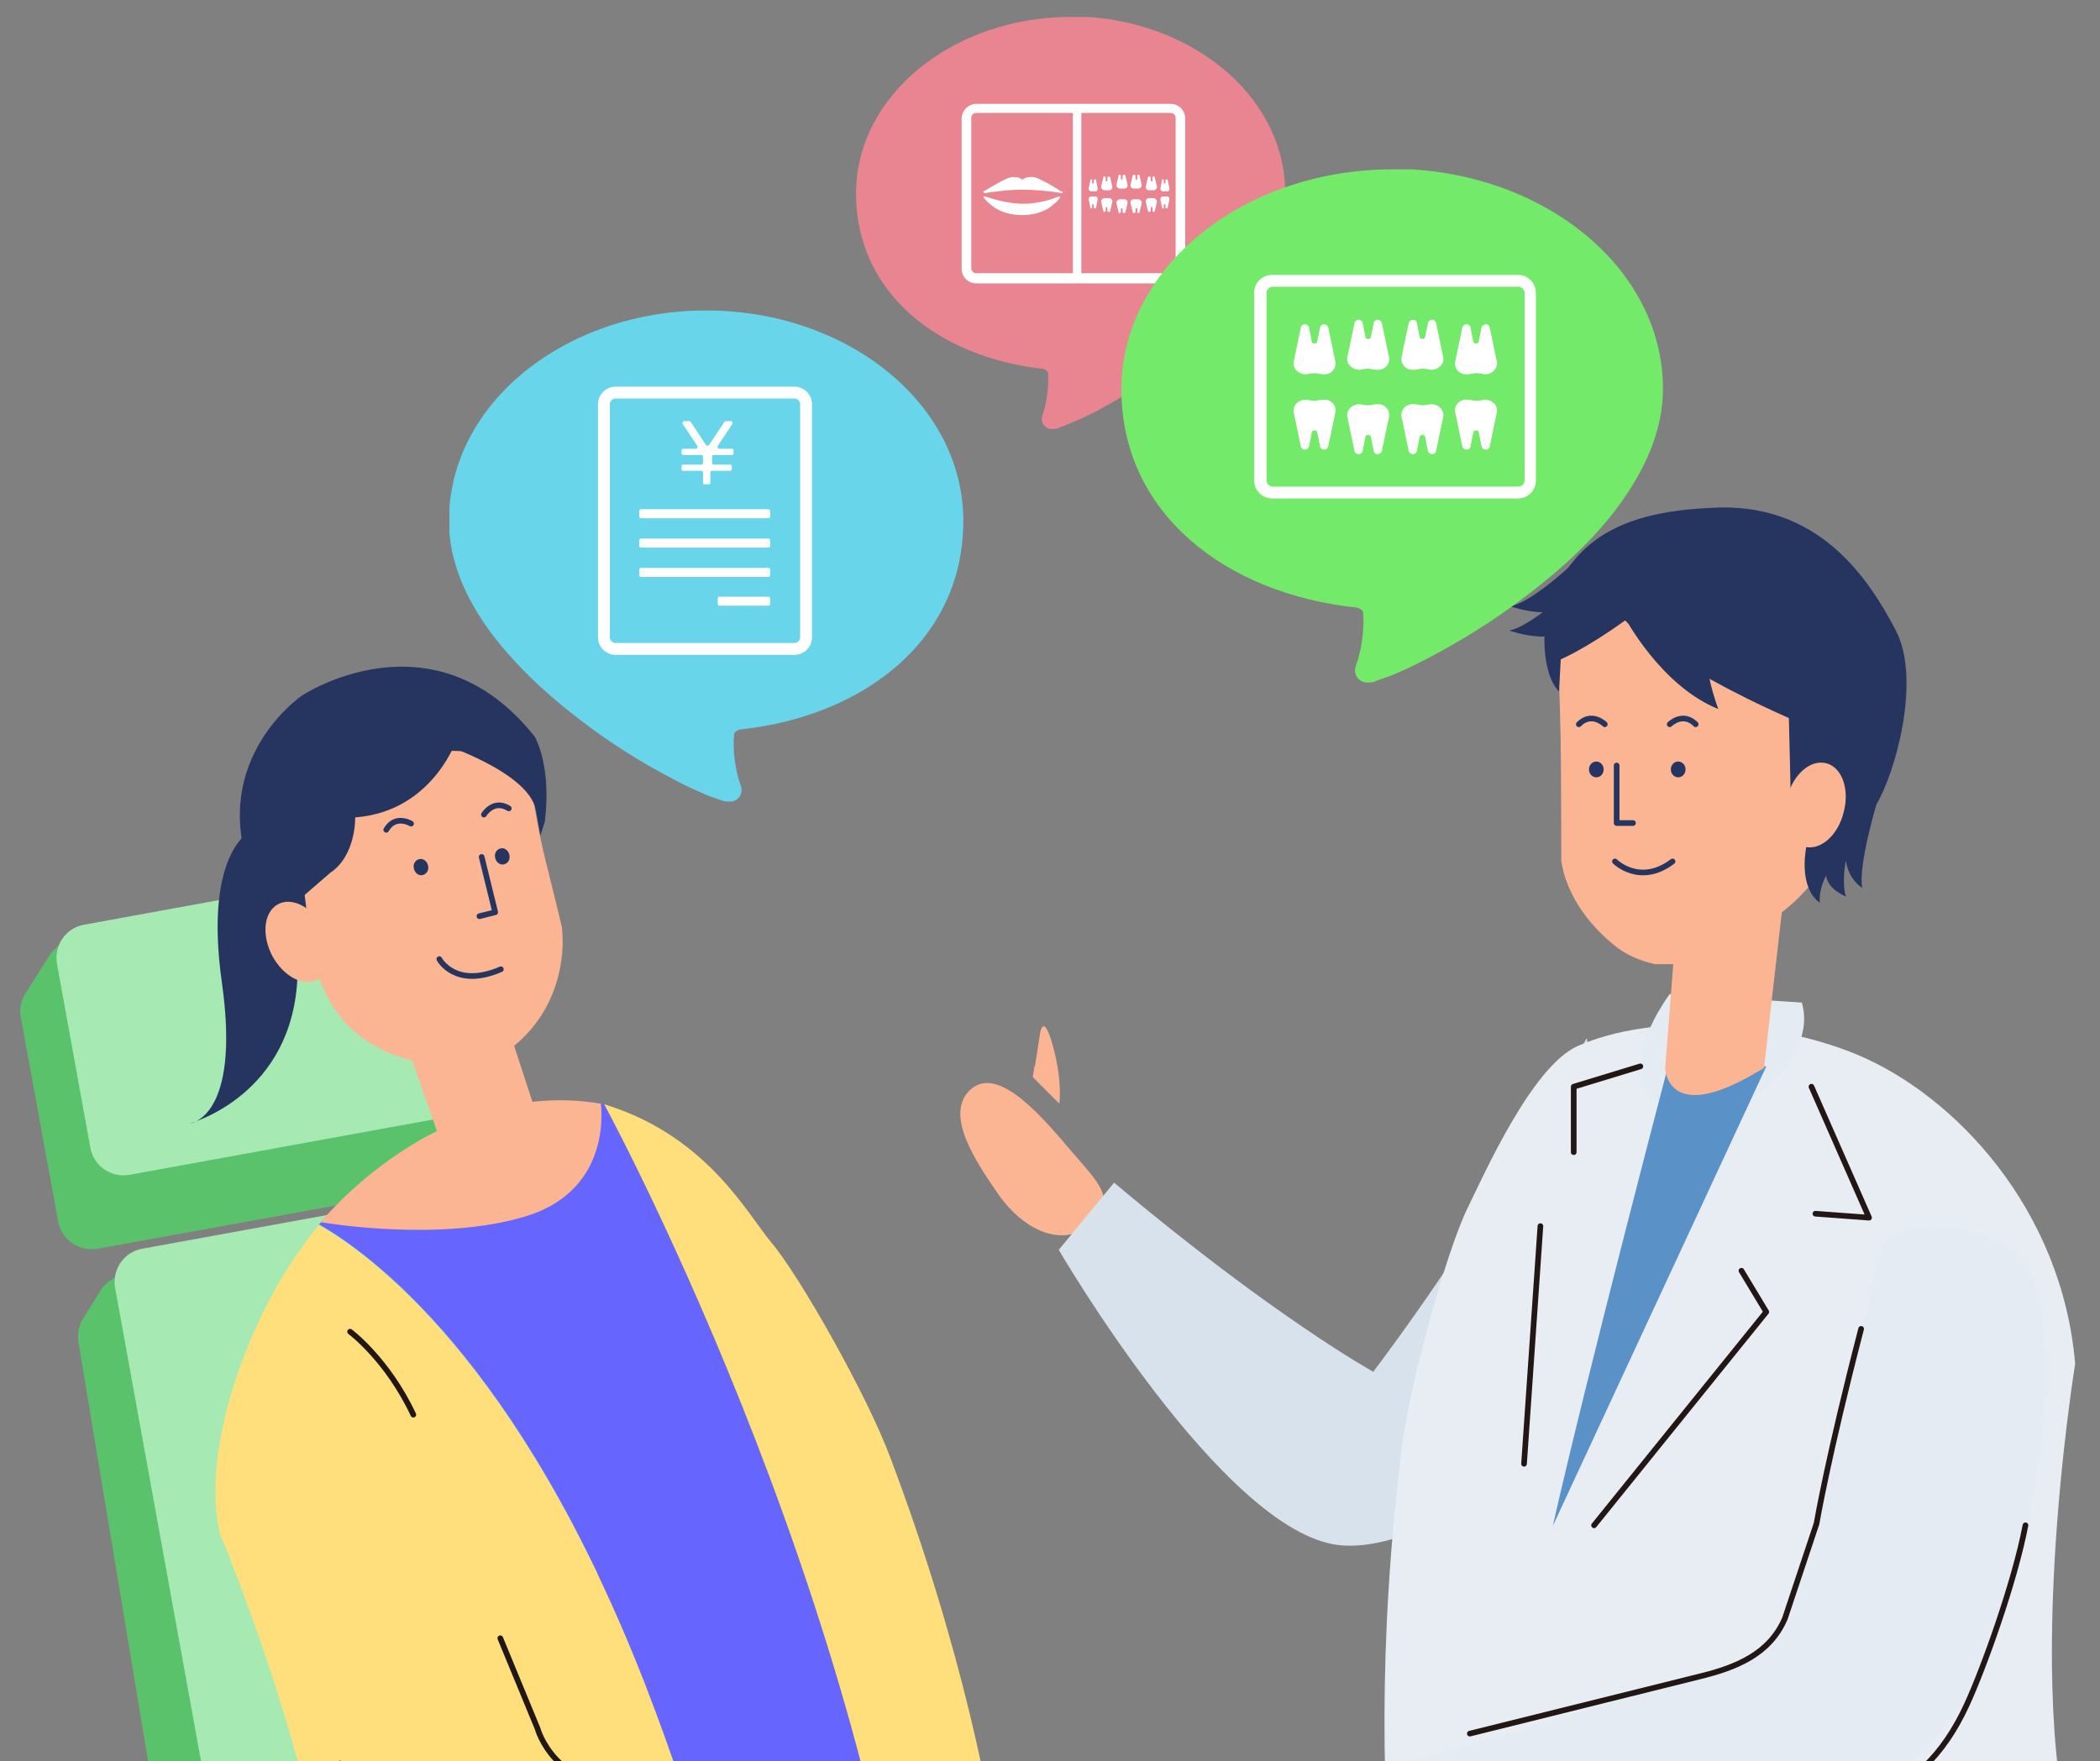 <?xml version="1.0" encoding="UTF-8"?>
<svg id="_レイヤー_1" data-name="レイヤー 1" xmlns="http://www.w3.org/2000/svg" xmlns:xlink="http://www.w3.org/1999/xlink" viewBox="0 0 371.9 312">
  <rect x="0" y="0" width="371.9" height="312" fill="#808080" stroke="none"/>
  <defs>
    <style>
      .cls-1 {
        fill: #73ea69;
      }

      .cls-1, .cls-2, .cls-3 {
        fill-rule: evenodd;
      }

      .cls-4 {
        fill: #d8e2ec;
      }

      .cls-5 {
        fill: #e8edf3;
      }

      .cls-6 {
        fill: #fff;
      }

      .cls-7 {
        fill: #a7e9b2;
      }

      .cls-8, .cls-9, .cls-10 {
        fill: none;
      }

      .cls-2 {
        fill: #e98591;
      }

      .cls-11 {
        clip-path: url(#clippath-1);
      }

      .cls-12 {
        clip-path: url(#clippath-3);
      }

      .cls-9 {
        stroke: #253560;
      }

      .cls-9, .cls-10 {
        stroke-linecap: round;
        stroke-linejoin: round;
      }

      .cls-13 {
        fill: #66f;
      }

      .cls-14 {
        fill: #253560;
      }

      .cls-15 {
        fill: #5ac26b;
      }

      .cls-16 {
        clip-path: url(#clippath-2);
      }

      .cls-17 {
        fill: #fbb592;
      }

      .cls-3 {
        fill: #69d5ea;
      }

      .cls-10 {
        stroke: #221714;
      }

      .cls-18 {
        fill: #e5ebf3;
      }

      .cls-19 {
        fill: #5a92c8;
      }

      .cls-20 {
        clip-path: url(#clippath);
      }

      .cls-21 {
        fill: #ffdf7b;
      }
    </style>
    <clipPath id="clippath">
      <rect class="cls-8" width="371.9" height="312"/>
    </clipPath>
    <clipPath id="clippath-1">
      <rect class="cls-8" x="151.6" y="3" width="76" height="73"/>
    </clipPath>
    <clipPath id="clippath-2">
      <rect class="cls-8" x="198.6" y="30" width="96" height="91"/>
    </clipPath>
    <clipPath id="clippath-3">
      <rect class="cls-8" x="79.6" y="55" width="91" height="87"/>
    </clipPath>
  </defs>
  <g class="cls-20">
    <g>
      <path class="cls-17" d="M176.9,211.7c4.3,6.1,11.2,9.5,16.2,5.2s1.4-7.4-3.3-12.9-12.8-15.4-17.8-11.1c-5,4.3.8,12.9,4.9,18.8h0Z"/>
      <path class="cls-4" d="M292.1,241.5l-11.1-57.6s-15.7,29.7-37.8,59.1c0,0-17.6-9.7-45.9-33.5l-9.8,11.9s29.1,50,49.6,52.3c20.4,2.3,55-32.2,55-32.2h0Z"/>
      <path class="cls-5" d="M364,375c-78.6,32.8-111.6-2.9-111.6-2.9,0,0-13-45.1-4.1-116,1.5-11.6,8-34.8,11.6-42.1,2.9-5.9,11.4-25.1,19.5-28.7,13.1-5.8,34.3-4.7,49.2,1.4,17.7,7.3,36.6,27.6,38.9,54.9,0,0-10.2,62.5,1.5,91.5,0,0,8.3,25.6,12.2,28.7,0,0-12,11.1-17.1,13.2h-.1Z"/>
      <path class="cls-18" d="M319.2,177.6l-23.5-1.5s-9.9,13.1-2.5,18.9c7.4,5.8,18.5-1.4,18.5-1.4,0,0,9.9-7.3,7.4-16h.1Z"/>
      <path class="cls-17" d="M275.2,107.4c1.5,17.2,1.2,29.6,1.3,45,.5,4.1,3.1,9.9,9.2,14.9,2.1,1.8,4.7,2.9,7.4,3.5h6.6c9.3-2.1,11.5-5.7,16.6-9.8,1-.8,2-1.7,2.9-2.7l1.8-1.9-.5-5.2,1.4-43.1-46.8-.7h.1Z"/>
      <path class="cls-14" d="M317.2,143.8l-.4-16.6c-21.9-9.7-29-17.3-29-17.3-6.9,5-11.4,6.9-11.4,6.9l-.3,5.7c-2.9-2.9-3.6-11.5-.9-18.2,3.5-5.2,7.5-13.4,27.3-14.3,19.7-1.5,28.6,12.9,33.2,21.6s0,25.2-3.4,30.9c0,0-3.3,11.1-2.5,14.8,0,0-2.5-1.5-2.9-4.9,0,0-.8,3.9,0,6.4,0,0-3.2-1.2-3.5-3.7,0,0-1.4,2.5-1.1,4.8,0,0-3.8-2-2.4-10"/>
      <path class="cls-17" d="M326.5,143.9c1.1-4.1-.3-8-3.1-8.7-2.8-.7-5.9,2-6.9,6.1-1.1,4.1.3,8,3.1,8.7,2.8.7,5.9-2,6.9-6.1Z"/>
      <path class="cls-18" d="M258.1,327.9l70.1-10.3c7.7-1.1,16.2-10.2,19.8-17.2,3.3-6.4,6.4-10.5,8.8-20.4,5.9-24.8,7.4-40.4,3-54.3-2.8-8.6-25.2-11.9-27-3.7-5,22.9-10.6,46.8-10.6,46.8l-4.9,17c-2.4,6.5-8.3,9-14.8,10.9l-55,15.9s-3.2,10.1,10.6,15.4h0v-.1Z"/>
      <path class="cls-10" d="M294.7,326.4l34.5-6.4c9.2-3.3,15-9.1,19.1-18,3-6.5,8.5-21.8,10.4-31.8"/>
      <path class="cls-10" d="M329.6,235.4c-5.9,22.7-7.9,34.5-7.9,34.5l-5.6,16.8c-2.7,6.3-8.6,8.7-15.2,10.3l-40.6,10.1"/>
      <path class="cls-19" d="M295.4,188.9s-14.5,55.2-20.4,81.4l37.8-81.4h-17.4Z"/>
      <path class="cls-17" d="M311,190c-15.9,9.4-16.1-.8-16.1-.8l1.6-20.7,19.2-8.2-3.3,28.9-1.4.8h0Z"/>
      <path class="cls-10" d="M282.3,270.2l30.5-37.8-4.4-7.3"/>
      <path class="cls-10" d="M320.8,192.5l10.2,23.2-9.5-.7"/>
      <path class="cls-10" d="M272.8,217.2l-2.9,42.1"/>
      <path class="cls-10" d="M290.5,188.9l-11.8,3.6v11.6"/>
      <path class="cls-14" d="M297.2,137.7c.7,0,1.3-.6,1.3-1.4s-.6-1.4-1.3-1.4-1.3.6-1.3,1.4.6,1.4,1.3,1.4Z"/>
      <path class="cls-14" d="M282.7,137.7c.7,0,1.3-.6,1.3-1.4s-.6-1.4-1.3-1.4-1.3.6-1.3,1.4.6,1.4,1.3,1.4Z"/>
      <path class="cls-9" d="M284.2,128.3s-2.3-2.3-4.6,0"/>
      <path class="cls-9" d="M295.7,128.3s2.3-2.3,4.6,0"/>
      <path class="cls-9" d="M286.3,135.6v10.2h2.9"/>
      <path class="cls-9" d="M286,152.6s4.4,4.4,10.2,0"/>
      <path class="cls-17" d="M183.3,188.8l.9-5.8s.6-3.9,2.3,2.4,1.1,10.1,1.1,10.1l-4.7-4.7.3-1.9h0l.1-.1Z"/>
      <path class="cls-14" d="M282.3,96.2s-9.7,10.1-14.8,11.2c0,0,9.7,3.6,13.2-2.4l1.6-8.8h0Z"/>
      <path class="cls-14" d="M282.1,100.5s-9.7,10.1-14.8,11.2c0,0,9.7,3.6,13.2-2.4l1.6-8.8h0Z"/>
      <path class="cls-14" d="M287.7,109.3s6.4,12.2,16.6,16.3c0,0-2-5.4-2-8.7l-14.5-7.6h-.1Z"/>
      <path class="cls-15" d="M3.7,180.3c-.3-1.5,0-3,.8-4.3l4.3-6.8c1.6-2.5,4.8-3.5,7.5-2.3l69.6,30.7c5.4,2.4,4.5,10.3-1.3,11.4l-67.3,12.2c-3.3.6-6.4-1.6-7-4.8l-6.6-36.1h0Z"/>
      <path class="cls-7" d="M76.9,152.5l-62,11.3c-3.3.6-5.4,3.7-4.8,7l5.9,32.5c.6,3.3,3.7,5.4,7,4.8l62-11.3c3.3-.6,5.4-3.7,4.8-7l-5.9-32.5c-.6-3.3-3.7-5.4-7-4.8h0Z"/>
      <path class="cls-14" d="M45,146.8s-9.1,3.2-5.7,27.3c3.4,24.1-5.7,24.9-5.7,24.9,0,0,18.5-4.9,19.1-26.5l-1.7-25.1-6-.7h0v.1Z"/>
      <path class="cls-15" d="M13.9,237.8c-.2-1.4,0-2.9.8-4.2l3.1-5c2-3.2,6.5-3.8,9.3-1.1l87.5,85.2c3.5,3.4,1.7,9.3-3.1,10.2l-75,13.7c-3.3.6-6.4-1.6-7-4.9l-15.6-93.9h0Z"/>
      <path class="cls-7" d="M87.2,209.9l-62,11.3c-3.3.6-5.4,3.7-4.8,7l19.9,109.7c.6,3.3,3.7,5.4,7,4.8l62-11.3c3.3-.6,5.4-3.7,4.8-7l-19.9-109.7c-.6-3.3-3.7-5.4-7-4.8Z"/>
      <path class="cls-14" d="M96.5,145.4c1.2-9.9-1.8-14.9-1.8-14.9-18-22.7-41.2-7.3-41.2-7.3,0,0-20.3,13.7-5.8,38.4l8.3.7-.8-21.5,38.7-2.9,1.8,10.1.8-2.5h0v-.1Z"/>
      <path class="cls-17" d="M56.6,173.3c-2.6-8.2-3.9-28.3-3.9-28.3,7.1-17.7,40.6-10.6,40.6-10.6,2.6,16.9,2.7,15,6.2,29.8.6,4.8-.3,14.4-8.5,21.1l-9.3,3.4s-19.1,1.7-25.1-15.3"/>
      <path class="cls-14" d="M74.9,155c.7-.2,1.1-.9.9-1.7-.2-.8-.9-1.3-1.6-1.1-.7.2-1.1.9-.9,1.7.2.8.9,1.3,1.6,1.1Z"/>
      <path class="cls-14" d="M89.3,153.1c.7-.2,1.1-.9.9-1.7-.2-.8-.9-1.3-1.6-1.1-.7.2-1.1.9-.9,1.7.2.8.9,1.3,1.6,1.1Z"/>
      <path class="cls-9" d="M85.7,144.3s1.7-2.8,4.4-1.1"/>
      <path class="cls-9" d="M72.8,145.9s-2.8-1.7-4.4,1.1"/>
      <path class="cls-9" d="M85.3,151.8l2.4,9.8-2.8.7"/>
      <path class="cls-9" d="M77.8,169.9s2.8,5.3,10.9,1.8"/>
      <path class="cls-17" d="M56.3,173.5c2.5-1.3,2.9-5.4,1-9.1-2-3.7-5.6-5.6-8.1-4.2s-2.9,5.4-1,9.1c2,3.7,5.6,5.6,8.1,4.2Z"/>
      <path class="cls-14" d="M77.5,131.5s16.1,5.1,17.4,12v-9.3l-4.6-4-12.8,1.2h0v.1Z"/>
      <path class="cls-14" d="M81.2,130.2s-4.1,13.5-18.3,14.6c0,0,.2,6.7-4.4,9.8l-5.2,4.5-4.2-14.4-1-8.2,5.6-7.3,10.9-2.9,16.5,3.9h.1Z"/>
      <path class="cls-13" d="M64,209.8c-2.6,1.9-5.1,4.3-7.5,7.1,8.6,4.9,35.4,23.8,57.7,81.4,19,48.9,22.2,83.6,22.4,100,11.9-3,20.9-7.4,27.6-11.9-3-87.3-52.4-181.7-57.2-190.8-10.5-2.6-30.5,5.1-43.1,14.2h.1Z"/>
      <path class="cls-21" d="M180.5,370.7s2.1-46.5-22.9-112.7c-4.1-10.9-15.8-31.7-21-37.9-4.2-5-11.2-18.5-28.7-24.2-.3-.1-.6-.2-.9-.3,4.9,9.1,54.2,103.5,57.2,190.8,11.8-7.9,16.3-15.8,16.3-15.8h0v.1Z"/>
      <path class="cls-21" d="M56.5,217c-12.4,14.7-21.2,40.2-17.5,54.8,0,0,24.3,57.8,19.8,88.5,0,0-2.1,26.6-5.1,30.5,0,0,14.2,7.9,19.6,8.8,26.9,4.3,47.7,2.8,63.4-1.1-.2-16.4-3.5-51.1-22.4-100-22.4-57.6-49.1-76.5-57.7-81.4h0l-.1-.1Z"/>
      <path class="cls-17" d="M81.8,208.9c17.7,5.3,15.5-4.5,15.5-4.5l-6.4-19.6-18.8.6,8.2,23.2,1.6.4h0l-.1-.1Z"/>
      <path class="cls-17" d="M106.4,195.5s2.3,15.1-13.1,19.9c-15.4,4.8-36.5,1.1-36.5,1.1,0,0,20.7-25.8,49.6-21Z"/>
      <path class="cls-21" d="M161.8,341.7l-70.5-.5c-7.7,0-17.3-7.8-21.8-14.2-4.1-5.8-7.8-9.4-11.4-18.9-9.2-23.6-12.8-38.6-10.3-52.9,1.6-8.8,23.2-15.2,26.1-7.3,8,21.8,15.6,44.6,15.6,44.6l6.8,16.1c3.2,6,10.8,7.4,17.5,8.3l56.3,8.1s4.6,9.5-8.3,16.6h0v.1Z"/>
      <path class="cls-10" d="M91.3,341.2c-7.7,0-17.3-7.8-21.8-14.2,0,0-5.6-5.1-9.3-14.6"/>
      <path class="cls-10" d="M88.6,290.2l6.6,16s2.9,11,17.6,10.8"/>
      <path class="cls-10" d="M62,235.9s6.6,4.9,11.2,14.7"/>
      <rect class="cls-8" x="131.8" y="127.7" width="176.8" height="105.5"/>
      <g class="cls-11">
        <g>
          <path class="cls-2" d="M189.6,3c-20.6,0-38,13.7-38,31.3s14.6,28.9,32.8,31c.3,0,.6.1.9.3.2.1.2.3.3.4.2,2.5-.3,5.7-1,7.6-.4,1.1.4,2.4,1.6,2.4s1-.1,1.5-.3c.5-.2,1.1-.4,1.8-.7,1.7-.7,3.4-1.5,5.1-2.4,4.8-2.6,9.4-5.5,13.7-8.8,4.8-3.7,9.6-8.1,13.2-13.1,3.6-4.9,6.1-10.5,6.1-16.5,0-17.6-17.4-31.3-38-31.3v.1Z"/>
          <path class="cls-6" d="M172.9,50.2h34.4c1.4,0,2.6-1.2,2.6-2.6v-26.6c0-1.4-1.1-2.6-2.6-2.6h-34.4c-1.4,0-2.6,1.2-2.6,2.6v26.6c0,1.4,1.1,2.6,2.6,2.6ZM172,20.9c0-.5.4-.9.9-.9h34.4c.5,0,.9.4.9.9v26.6c0,.5-.4.9-.9.9h-34.4c-.5,0-.9-.4-.9-.9v-26.6h0Z"/>
          <path class="cls-6" d="M191.5,19.8v29c0,.2-.1.4-.3.4h-.9c-.2,0-.3-.2-.3-.4v-29c0-.2.1-.4.3-.4h.9c.2,0,.3.2.3.4Z"/>
          <path class="cls-6" d="M196.1,36.7v.7c.2.2.4.2.5,0h0l.4-1.7c0-.3-.2-.6-.6-.6h-.8c-.3,0-.6.3-.6.6l.4,1.7h0c0,.2.3.2.4,0v-.7h.4-.1Z"/>
          <path class="cls-6" d="M193.7,36.2v.6c.2.2.4.2.4,0h0l.3-1.5c0-.3-.2-.6-.5-.5h-.6c-.3,0-.5.2-.5.5l.3,1.5h0c0,.2.3.2.3,0v-.6h.3Z"/>
          <path class="cls-6" d="M206.4,36.2v.6c.2.2.4.2.4,0h0l.3-1.5c0-.3-.2-.6-.5-.5h-.6c-.3,0-.5.2-.5.5l.3,1.5h0c0,.2.3.2.3,0v-.6h.3Z"/>
          <path class="cls-6" d="M198.8,36.9v.7c.2.2.4.2.5,0h0l.4-1.7c0-.3-.2-.6-.6-.6h-.8c-.3,0-.6.3-.6.6l.4,1.7h0c0,.2.3.2.4,0v-.7h.4-.1Z"/>
          <path class="cls-6" d="M203.8,36.7v.7c-.2.2-.4.2-.5,0h0l-.4-1.7c0-.3.2-.6.6-.6h.8c.3,0,.6.3.6.6l-.4,1.7h0c0,.2-.3.2-.4,0v-.7h-.4.1Z"/>
          <path class="cls-6" d="M201.1,36.9v.7c-.2.2-.4.2-.5,0h0l-.4-1.7c0-.3.2-.6.6-.6h.8c.3,0,.6.3.6.6l-.4,1.7h0c0,.2-.3.2-.4,0v-.7h-.4.1Z"/>
          <path class="cls-6" d="M196.1,32.1v-.7c.2-.2.4-.2.5,0h0l.4,1.7c0,.3-.2.6-.6.6h-.8c-.3,0-.6-.3-.6-.6l.4-1.7h0c0-.2.3-.2.4,0v.7h.4-.1Z"/>
          <path class="cls-6" d="M193.7,32.5v-.6c.2-.2.4-.2.4,0h0l.3,1.5c0,.3-.2.6-.5.5h-.6c-.3,0-.5-.2-.5-.5l.3-1.5h0c0-.2.3-.2.3,0v.6h.3Z"/>
          <path class="cls-6" d="M206.4,32.5v-.6c.2-.2.4-.2.4,0h0l.3,1.5c0,.3-.2.6-.5.5h-.6c-.3,0-.5-.2-.5-.5l.3-1.5h0c0-.2.3-.2.3,0v.6h.3Z"/>
          <path class="cls-6" d="M198.8,31.8v-.7c.2-.2.4-.2.5,0h0l.4,1.7c0,.3-.2.6-.6.6h-.8c-.3,0-.6-.3-.6-.6l.4-1.7h0c0-.2.3-.2.4,0v.7h.4-.1Z"/>
          <path class="cls-6" d="M203.8,32.1v-.7c-.2-.2-.4-.2-.5,0h0l-.4,1.7c0,.3.2.6.6.6h.8c.3,0,.6-.3.6-.6l-.4-1.7h0c0-.2-.3-.2-.4,0v.7h-.4.1Z"/>
          <path class="cls-6" d="M201.1,31.8v-.7c-.2-.2-.4-.2-.5,0h0l-.4,1.7c0,.3.2.6.6.6h.8c.3,0,.6-.3.6-.6l-.4-1.7h0c0-.2-.3-.2-.4,0v.7h-.4.1Z"/>
          <path class="cls-6" d="M187.5,34.8c-1.2.5-3.6,1.3-6.3,1.3s-5.5-.9-6.8-1.3h-.2v.2c.3.3.6.8,1.2,1.2,1,.9,2.8,1.9,5.6,1.9s4.6-1,5.6-1.9c.5-.4.9-.8,1.1-1.2v-.2h-.2,0Z"/>
          <path class="cls-6" d="M187.9,33.9c-1.2-.8-2.4-1.5-3.5-2h0c-.5-.3-1.4-.7-2.3-.5-.4,0-.7.2-1,.4h-.1c-.3-.2-.6-.4-1-.4-1-.2-1.8.3-2.3.5h0c-1.1.6-2.3,1.3-3.5,2,0,0-.1.1,0,.2,0,0,.1.1.2.1,1.5-.2,4-.6,6.5-.6s5.5.3,7.1.6c0,0,.2,0,.2-.1v-.2h-.3Z"/>
        </g>
      </g>
      <g class="cls-16">
        <g>
          <path class="cls-1" d="M246.6,30c-26.1,0-48,17.1-48,39s18.4,36.1,41.4,38.6c.4,0,.8.2,1.1.4.2.2.3.3.3.5.3,3.1-.4,7.2-1.3,9.5-.5,1.4.5,2.9,2,2.9s1.3-.2,1.9-.4c.6-.2,1.4-.5,2.3-.8,2.2-.9,4.3-1.9,6.4-3,6.1-3.2,11.9-6.8,17.4-11,6.1-4.6,12.2-10.1,16.7-16.3,4.5-6.2,7.7-13.1,7.7-20.5,0-21.9-21.9-39-48-39l.1.1Z"/>
          <path class="cls-6" d="M268.8,48.7h-43.5c-1.8,0-3.2,1.4-3.2,3.2v33.2c0,1.8,1.5,3.2,3.2,3.2h43.5c1.8,0,3.2-1.4,3.2-3.2v-33.2c0-1.8-1.4-3.2-3.2-3.2h0ZM270,85.1c0,.6-.5,1.1-1.1,1.1h-43.5c-.6,0-1.1-.5-1.1-1.1v-33.2c0-.6.5-1.1,1.1-1.1h43.5c.6,0,1.1.5,1.1,1.1v33.2Z"/>
          <path class="cls-6" d="M233.3,76.7l.5,2.5c.2.6,1.1.6,1.4,0h0l1.3-6.2c.2-1.2-.8-2.3-2.1-2.2h-.2c-.2,0-1.1.2-1.4.2s-1.2-.1-1.4-.2h-.2c-1.2,0-2.3,1-2.1,2.2l1.3,6.2h0c.2.6,1.1.6,1.4,0l.5-2.5s0-.2.1-.3c.2-.2.6-.2.8,0,0,0,.1.2.1.3h0Z"/>
          <path class="cls-6" d="M242.8,77.5l.5,2.5c.2.6,1.1.6,1.4,0h0l1.3-6.2c.2-1.2-.8-2.3-2.1-2.2h-.2c-.2,0-1.1.2-1.4.2s-1.2-.1-1.4-.2h-.2c-1.2,0-2.3,1-2.1,2.2l1.3,6.2h0c.2.6,1.1.6,1.4,0l.5-2.5s0-.2.1-.3c.2-.2.6-.2.8,0,0,0,.1.2.1.3h0Z"/>
          <path class="cls-6" d="M260.9,76.7l-.5,2.5c-.2.6-1.1.6-1.4,0h0l-1.3-6.2c-.2-1.2.8-2.3,2.1-2.2h.2c.2,0,1.1.2,1.4.2s1.2-.1,1.4-.2h.2c1.2,0,2.3,1,2.1,2.2l-1.3,6.2h0c-.2.6-1.1.6-1.4,0l-.5-2.5s0-.2-.1-.3c-.2-.2-.6-.2-.8,0,0,0-.1.2-.1.3h0Z"/>
          <path class="cls-6" d="M251.4,77.5l-.5,2.5c-.2.6-1.1.6-1.4,0h0l-1.3-6.2c-.2-1.2.8-2.3,2.1-2.2h.2c.2,0,1.1.2,1.4.2s1.2-.1,1.4-.2h.2c1.2,0,2.3,1,2.1,2.2l-1.3,6.2h0c-.2.6-1.1.6-1.4,0l-.5-2.5s0-.2-.1-.3c-.2-.2-.6-.2-.8,0,0,0-.1.2-.1.3h0Z"/>
          <path class="cls-6" d="M260.9,60.4l-.5-2.5c-.2-.6-1.1-.6-1.4,0h0l-1.3,6.2c-.2,1.2.8,2.3,2.1,2.2h.2c.2,0,1.1-.2,1.4-.2s1.2.1,1.4.2h.2c1.2,0,2.3-1,2.1-2.2l-1.3-6.2h0c-.2-.6-1.1-.6-1.4,0l-.5,2.5s0,.2-.1.3c-.2.2-.6.2-.8,0,0,0-.1-.2-.1-.3h0Z"/>
          <path class="cls-6" d="M251.4,59.6l-.5-2.5c-.2-.6-1.1-.6-1.4,0h0l-1.3,6.2c-.2,1.2.8,2.3,2.1,2.2h.2c.2,0,1.1-.2,1.4-.2s1.2.1,1.4.2h.2c1.2,0,2.3-1,2.1-2.2l-1.3-6.2h0c-.2-.6-1.1-.6-1.4,0l-.5,2.5s0,.2-.1.3c-.2.2-.6.2-.8,0,0,0-.1-.2-.1-.3h0Z"/>
          <path class="cls-6" d="M233.3,60.4l.5-2.5c.2-.6,1.1-.6,1.4,0h0l1.3,6.2c.2,1.2-.8,2.3-2.1,2.2h-.2c-.2,0-1.1-.2-1.4-.2s-1.2.1-1.4.2h-.2c-1.2,0-2.3-1-2.1-2.2l1.3-6.2h0c.2-.6,1.1-.6,1.4,0l.5,2.5s0,.2.1.3c.2.2.6.2.8,0,0,0,.1-.2.1-.3h0Z"/>
          <path class="cls-6" d="M242.8,59.6l.5-2.5c.2-.6,1.1-.6,1.4,0h0l1.3,6.2c.2,1.2-.8,2.3-2.1,2.2h-.2c-.2,0-1.1-.2-1.4-.2s-1.2.1-1.4.2h-.2c-1.2,0-2.3-1-2.1-2.2l1.3-6.2h0c.2-.6,1.1-.6,1.4,0l.5,2.5s0,.2.1.3c.2.2.6.2.8,0,0,0,.1-.2.1-.3h0Z"/>
        </g>
      </g>
      <g class="cls-12">
        <g>
          <path class="cls-3" d="M125.1,55c24.7,0,45.5,16.3,45.5,37.3s-17.5,34.5-39.3,36.9c-.4,0-.7.2-1,.4-.2.2-.3.3-.3.5-.3,2.9.3,6.8,1.2,9.1.5,1.4-.5,2.8-1.9,2.8s-1.2-.2-1.8-.3c-.6-.2-1.3-.5-2.2-.8-2.1-.9-4.1-1.8-6.1-2.9-5.8-3-11.3-6.5-16.5-10.5-5.8-4.4-11.5-9.7-15.9-15.6-4.3-5.9-7.3-12.5-7.3-19.6,0-21,20.8-37.3,45.5-37.3h.1Z"/>
          <path class="cls-6" d="M105.9,71.6v41.3c0,1.7,1.4,3.1,3.1,3.1h31.7c1.7,0,3.1-1.4,3.1-3.1v-41.3c0-1.7-1.4-3.1-3.1-3.1h-31.7c-1.7,0-3.1,1.4-3.1,3.1ZM140.7,70.6c.6,0,1,.5,1,1v41.3c0,.6-.5,1-1,1h-31.7c-.6,0-1-.5-1-1v-41.3c0-.6.5-1,1-1h31.7Z"/>
          <path class="cls-6" d="M126.1,82.3h3.2c.2,0,.3.1.3.3v.5c0,.2-.1.3-.3.3h-3.2c-.2,0-.3.1-.3.3v1.8c0,.2-.1.3-.3.3h-.7c-.2,0-.3-.1-.3-.3v-1.8c0-.2-.1-.3-.3-.3h-3.2c-.2,0-.3-.1-.3-.3v-.5c0-.2.1-.3.3-.3h3.2c.2,0,.3-.1.3-.3v-1.1c0-.2-.1-.3-.3-.3h-3.2c-.2,0-.3-.1-.3-.3v-.5c0-.2.1-.3.3-.3h2.2c.3,0,.4-.3.3-.5l-2.6-3.9c-.1-.2,0-.5.3-.5h.8c.1,0,.2,0,.3.1l2.7,4.1c.1.2.4.2.6,0l2.7-4.1s.2-.1.3-.1h.8c.3,0,.4.3.3.5l-2.6,3.9c-.1.2,0,.5.3.5h2.2c.2,0,.3.1.3.3v.5c0,.2-.1.3-.3.3h-3.2c-.2,0-.3.1-.3.3v1.1c0,.2.1.3.3.3h-.3Z"/>
          <path class="cls-6" d="M136.1,90.2h-22.6c-.2,0-.3.2-.3.3v1c0,.2.2.3.3.3h22.6c.2,0,.3-.2.3-.3v-1c0-.2-.2-.3-.3-.3Z"/>
          <path class="cls-6" d="M136.1,95.4h-22.6c-.2,0-.3.2-.3.3v1c0,.2.2.3.3.3h22.6c.2,0,.3-.2.3-.3v-1c0-.2-.2-.3-.3-.3Z"/>
          <path class="cls-6" d="M136.1,100.6h-22.6c-.2,0-.3.2-.3.3v1c0,.2.2.3.3.3h22.6c.2,0,.3-.2.3-.3v-1c0-.2-.2-.3-.3-.3Z"/>
          <path class="cls-6" d="M136.1,105.7h-8.7c-.2,0-.3.2-.3.3v1c0,.2.2.3.3.3h8.7c.2,0,.3-.2.3-.3v-1c0-.2-.2-.3-.3-.3Z"/>
        </g>
      </g>
    </g>
  </g>
</svg>